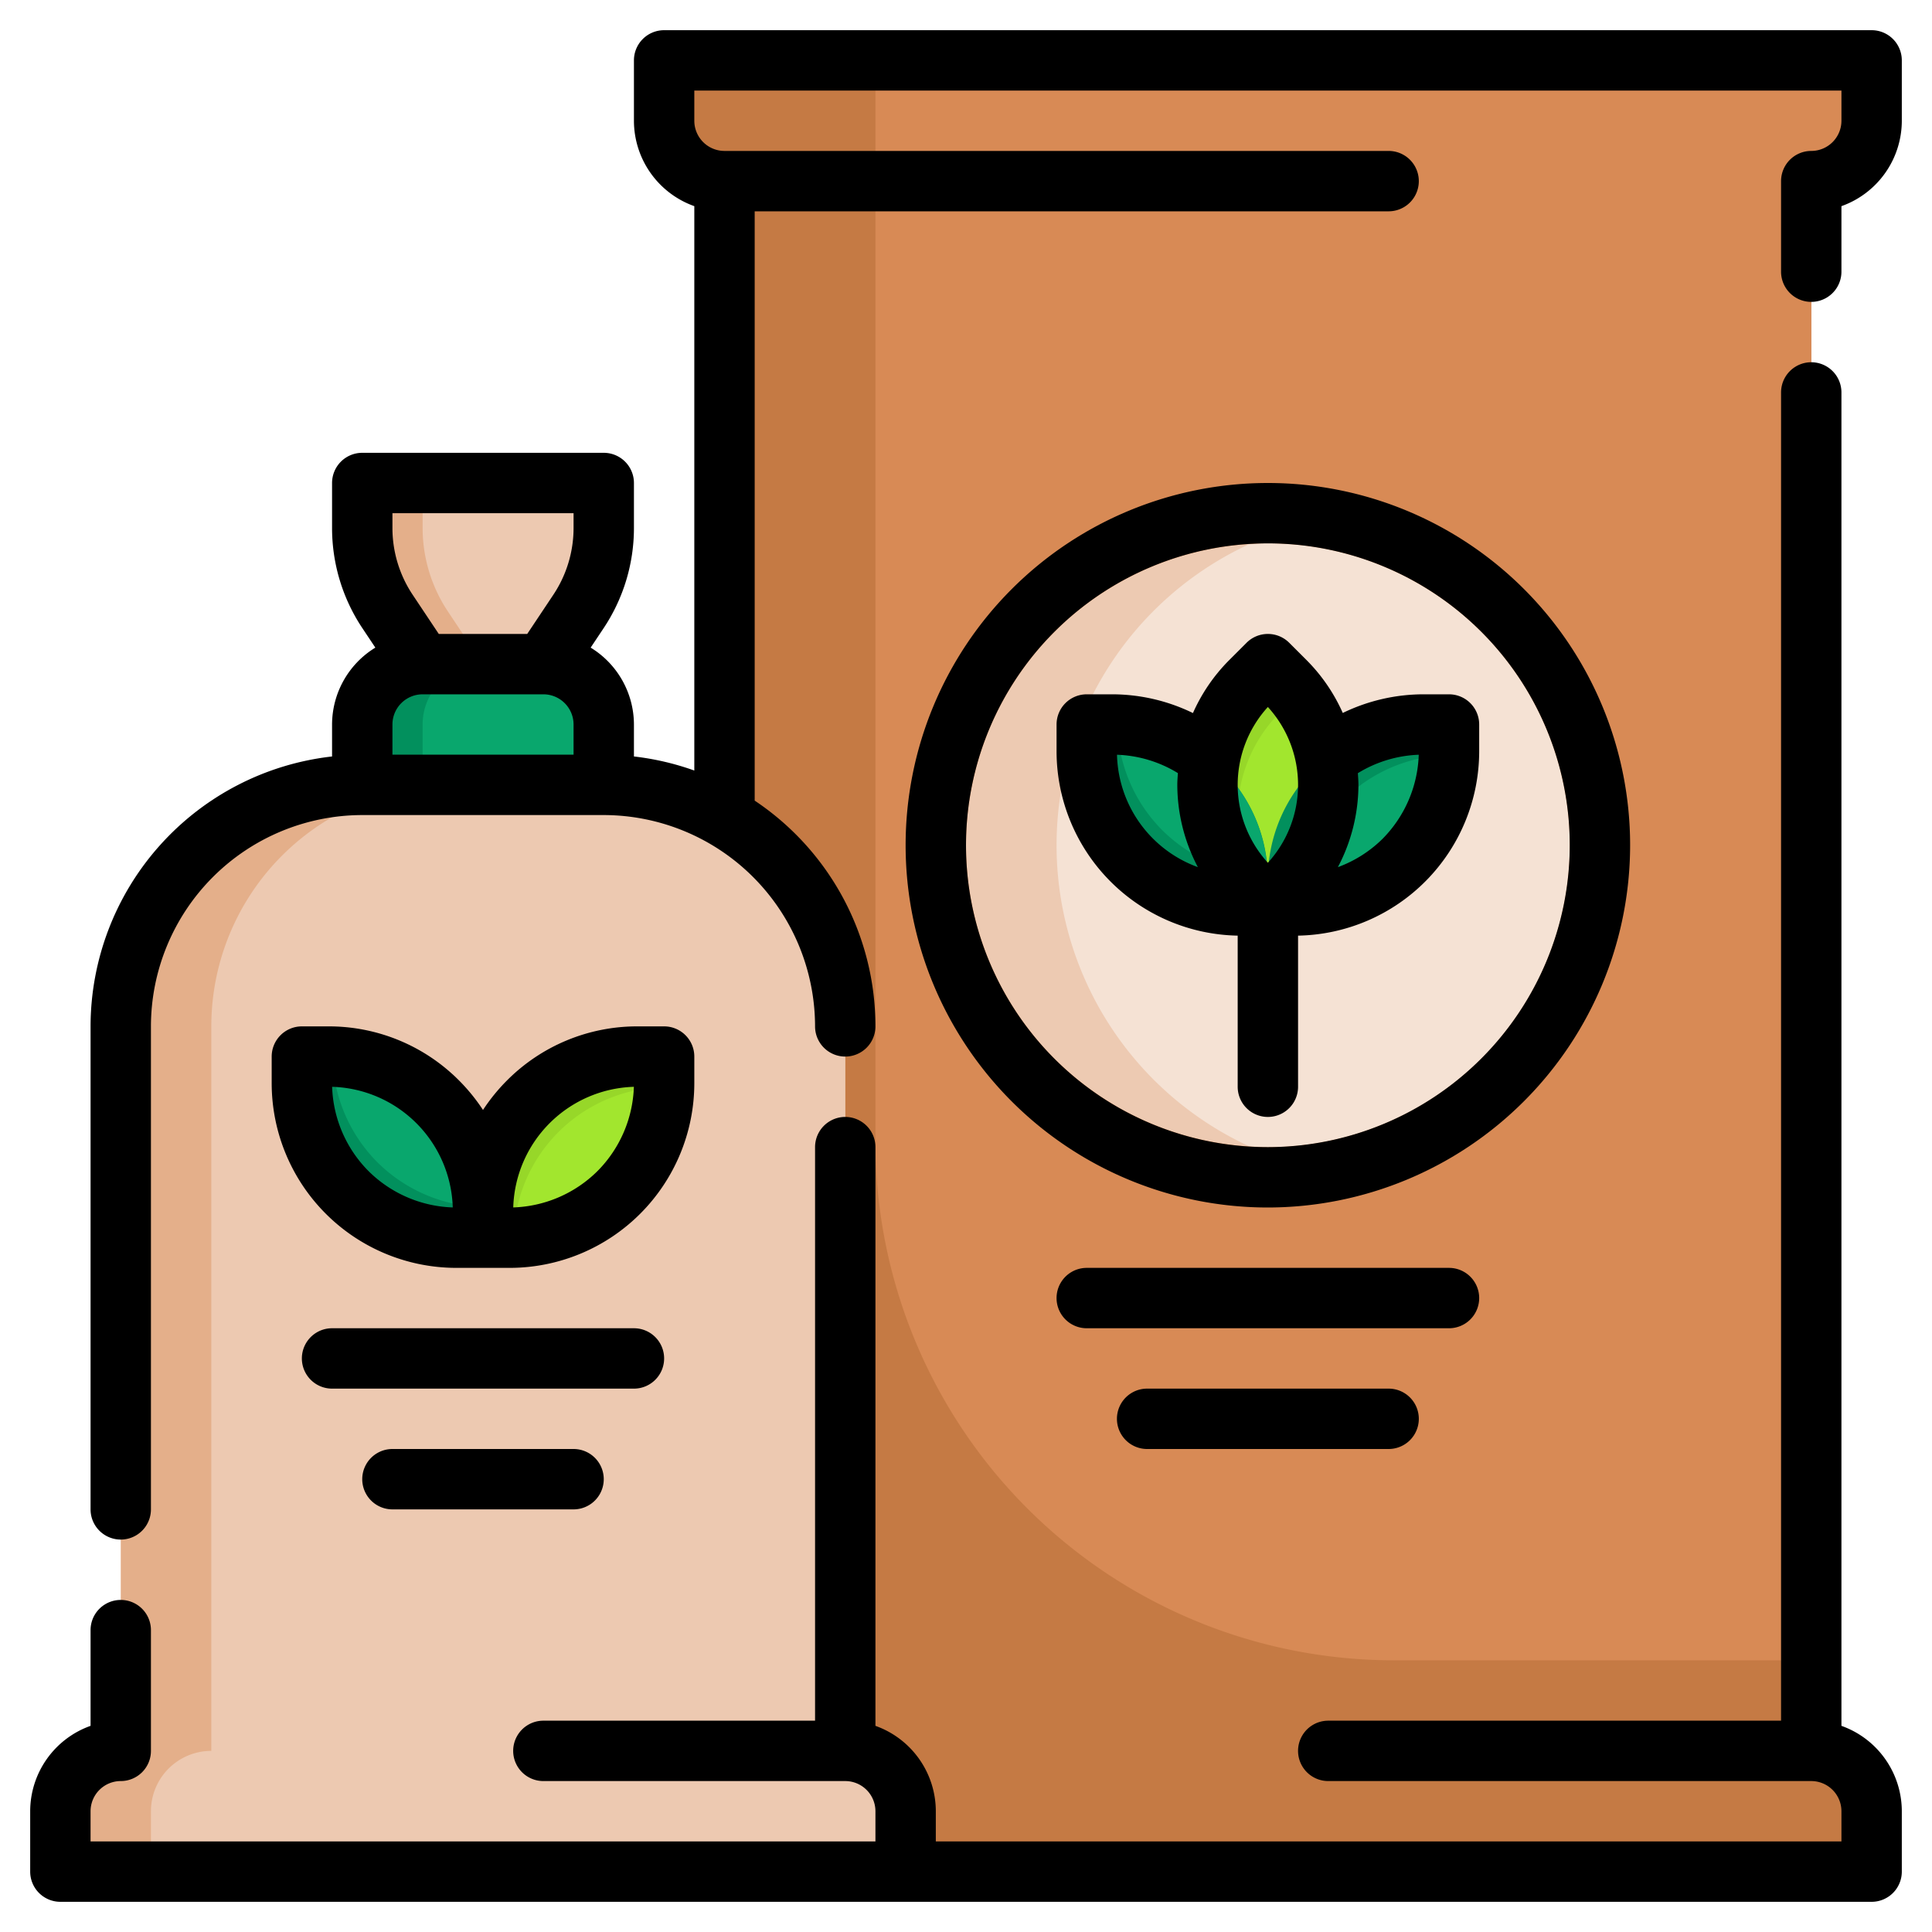 <svg xmlns="http://www.w3.org/2000/svg" height="512" viewBox="0 0 512 512" width="512"><g id="Layer_25" data-name="Layer 25"><path d="m480 48v416a16 16 0 0 1 16 16v16h-320v-16a16 16 0 0 1 16-16v-416a16 16 0 0 1 -16-16v-16h320v16a16 16 0 0 1 -16 16z" fill="#c57a44"/><path d="m232 302.571a137.429 137.429 0 0 0 137.429 137.429h110.571v-392a16 16 0 0 0 16-16v-16h-264z" fill="#d88a55"/><circle cx="336" cy="224" fill="#edcab2" r="80"/><path d="m416 224a80.1 80.1 0 0 0 -80-80c-1.7 0-3.354.15-5.025.255a87.864 87.864 0 0 0 0 159.49c1.671.105 3.329.255 5.025.255a80.1 80.1 0 0 0 80-80z" fill="#f5e2d4"/><path d="m224 464v-192a64 64 0 0 0 -64-64h-64a64 64 0 0 0 -64 64v192a16 16 0 0 0 -16 16v16h224v-16a16 16 0 0 0 -16-16z" fill="#e4af8a"/><path d="m224 464v-192a64 64 0 0 0 -64-64h-40a64 64 0 0 0 -64 64v192a16 16 0 0 0 -16 16v16h200v-16a16 16 0 0 0 -16-16z" fill="#edc9b1"/><path d="m96 208v-16a16 16 0 0 1 16-16h32a16 16 0 0 1 16 16v16z" fill="#02905d"/><path d="m144 176h-16a16 16 0 0 0 -16 16v16h48v-16a16 16 0 0 0 -16-16z" fill="#09a76d"/><path d="m112 176-9.282-13.923a40 40 0 0 1 -6.718-22.188v-11.889h64v11.889a40 40 0 0 1 -6.718 22.188l-9.282 13.923z" fill="#e4af8a"/><path d="m160 139.889v-11.889h-48v11.889a40 40 0 0 0 6.718 22.188l9.282 13.923h16l9.282-13.923a40 40 0 0 0 6.718-22.188z" fill="#edc9b1"/><path d="m128 328v-7.029a40.971 40.971 0 0 1 12-28.971 40.971 40.971 0 0 1 28.971-12h7.029v7.029a40.971 40.971 0 0 1 -12 28.971 40.971 40.971 0 0 1 -28.971 12z" fill="#97d729"/><path d="m136.106 327.894a40.638 40.638 0 0 0 39.788-39.788 40.638 40.638 0 0 0 -39.788 39.788z" fill="#a2e62e"/><path d="m80 280v7.029a40.971 40.971 0 0 0 12 28.971 40.971 40.971 0 0 0 28.971 12h7.029v-7.029a40.971 40.971 0 0 0 -12-28.971 40.971 40.971 0 0 0 -28.971-12z" fill="#02905d"/><path d="m100 308a40.912 40.912 0 0 0 27.894 11.894 40.638 40.638 0 0 0 -39.788-39.788 40.912 40.912 0 0 0 11.894 27.894z" fill="#09a76d"/><path d="m336 240-4.686-4.686a38.628 38.628 0 0 1 -11.314-27.314 38.628 38.628 0 0 1 11.314-27.314l4.686-4.686 4.686 4.686a38.628 38.628 0 0 1 11.314 27.314 38.628 38.628 0 0 1 -11.314 27.314z" fill="#97d729"/><path d="m339.313 188.686a38.252 38.252 0 0 0 -2.985 50.986l4.359-4.359a38.251 38.251 0 0 0 2.985-50.985z" fill="#a2e62e"/><path d="m384 192v7.029a40.971 40.971 0 0 1 -12 28.971 40.971 40.971 0 0 1 -28.971 12h-7.029v-7.029a40.971 40.971 0 0 1 12-28.971 40.971 40.971 0 0 1 28.971-12z" fill="#02905d"/><path d="m344.106 239.894a40.638 40.638 0 0 0 39.788-39.788 40.638 40.638 0 0 0 -39.788 39.788z" fill="#09a76d"/><path d="m336 240v-7.029a40.971 40.971 0 0 0 -12-28.971 40.971 40.971 0 0 0 -28.971-12h-7.029v7.029a40.971 40.971 0 0 0 12 28.971 40.971 40.971 0 0 0 28.971 12z" fill="#02905d"/><path d="m308 220a40.912 40.912 0 0 0 27.894 11.894 40.638 40.638 0 0 0 -39.788-39.788 40.912 40.912 0 0 0 11.894 27.894z" fill="#09a76d"/><path d="m496 8h-320a8 8 0 0 0 -8 8v16a24.051 24.051 0 0 0 16 22.633v149.567a71.274 71.274 0 0 0 -16-3.728v-8.472a23.935 23.935 0 0 0 -11.47-20.374l3.408-5.11a47.847 47.847 0 0 0 8.062-26.625v-11.891a8 8 0 0 0 -8-8h-64a8 8 0 0 0 -8 8v11.891a47.847 47.847 0 0 0 8.062 26.625l3.408 5.11a23.935 23.935 0 0 0 -11.47 20.374v8.472a72.079 72.079 0 0 0 -64 71.528v128a8 8 0 0 0 16 0v-128a56.068 56.068 0 0 1 56-56h64a56.068 56.068 0 0 1 56 56 8 8 0 0 0 16 0 71.975 71.975 0 0 0 -32-59.827v-156.173h168a8 8 0 0 0 0-16h-176a8.005 8.005 0 0 1 -8-8v-8h304v8a8.005 8.005 0 0 1 -8 8 8 8 0 0 0 -8 8v24a8 8 0 0 0 16 0v-17.367a24.051 24.051 0 0 0 16-22.633v-16a8 8 0 0 0 -8-8zm-384 176h32a8.005 8.005 0 0 1 8 8v8h-48v-8a8.005 8.005 0 0 1 8-8zm-8-48h48v3.891a31.887 31.887 0 0 1 -5.375 17.75l-6.906 10.359h-23.438l-6.906-10.359a31.887 31.887 0 0 1 -5.375-17.75z"/><path d="m432 224a96 96 0 1 0 -96 96 96.1 96.1 0 0 0 96-96zm-96 80a80 80 0 1 1 80-80 80.095 80.095 0 0 1 -80 80z"/><path d="m384 184h-7.031a49.107 49.107 0 0 0 -21.121 4.942 46.571 46.571 0 0 0 -9.5-13.911l-4.688-4.687a8 8 0 0 0 -11.312 0l-4.688 4.687a46.56 46.56 0 0 0 -9.516 13.936 48.986 48.986 0 0 0 -21.113-4.967h-7.031a8 8 0 0 0 -8 8v7.031a48.908 48.908 0 0 0 48 48.922v40.047a8 8 0 0 0 16 0v-40.047a48.908 48.908 0 0 0 48-48.922v-7.031a8 8 0 0 0 -8-8zm-48 3.359a30.628 30.628 0 0 1 0 41.282 30.628 30.628 0 0 1 0-41.282zm-39.984 12.657a33.031 33.031 0 0 1 16.141 4.866c-.071 1.038-.157 2.075-.157 3.118a46.842 46.842 0 0 0 5.448 21.8 32.532 32.532 0 0 1 -21.432-29.787zm70.328 22.328a33 33 0 0 1 -11.792 7.459 46.842 46.842 0 0 0 5.448-21.803c0-1.037-.086-2.067-.156-3.1a33.113 33.113 0 0 1 16.14-4.886 33.214 33.214 0 0 1 -9.64 22.33z"/><path d="m488 457.367v-353.367a8 8 0 0 0 -16 0v352h-120a8 8 0 0 0 0 16h128a8.005 8.005 0 0 1 8 8v8h-240v-8a24.051 24.051 0 0 0 -16-22.633v-153.367a8 8 0 0 0 -16 0v152h-72a8 8 0 0 0 0 16h80a8.005 8.005 0 0 1 8 8v8h-208v-8a8.005 8.005 0 0 1 8-8 8 8 0 0 0 8-8v-32a8 8 0 0 0 -16 0v25.367a24.051 24.051 0 0 0 -16 22.633v16a8 8 0 0 0 8 8h480a8 8 0 0 0 8-8v-16a24.051 24.051 0 0 0 -16-22.633z"/><path d="m184 280a8 8 0 0 0 -8-8h-7.031a48.648 48.648 0 0 0 -34.625 14.344 49.394 49.394 0 0 0 -6.344 7.806 49.394 49.394 0 0 0 -6.344-7.806 48.648 48.648 0 0 0 -34.625-14.344h-7.031a8 8 0 0 0 -8 8v7.031a48.973 48.973 0 0 0 48.969 48.969h14.062a48.973 48.973 0 0 0 48.969-48.969zm-86.344 30.344a33.214 33.214 0 0 1 -9.64-22.328 32.963 32.963 0 0 1 31.968 31.968 33.214 33.214 0 0 1 -22.328-9.64zm60.688 0a33.214 33.214 0 0 1 -22.328 9.64 32.963 32.963 0 0 1 31.968-31.968 33.214 33.214 0 0 1 -9.64 22.328z"/><path d="m176 360a8 8 0 0 0 -8-8h-80a8 8 0 0 0 0 16h80a8 8 0 0 0 8-8z"/><path d="m104 384a8 8 0 0 0 0 16h48a8 8 0 0 0 0-16z"/><path d="m392 344a8 8 0 0 0 -8-8h-96a8 8 0 0 0 0 16h96a8 8 0 0 0 8-8z"/><path d="m304 368a8 8 0 0 0 0 16h64a8 8 0 0 0 0-16z"/></g></svg>
